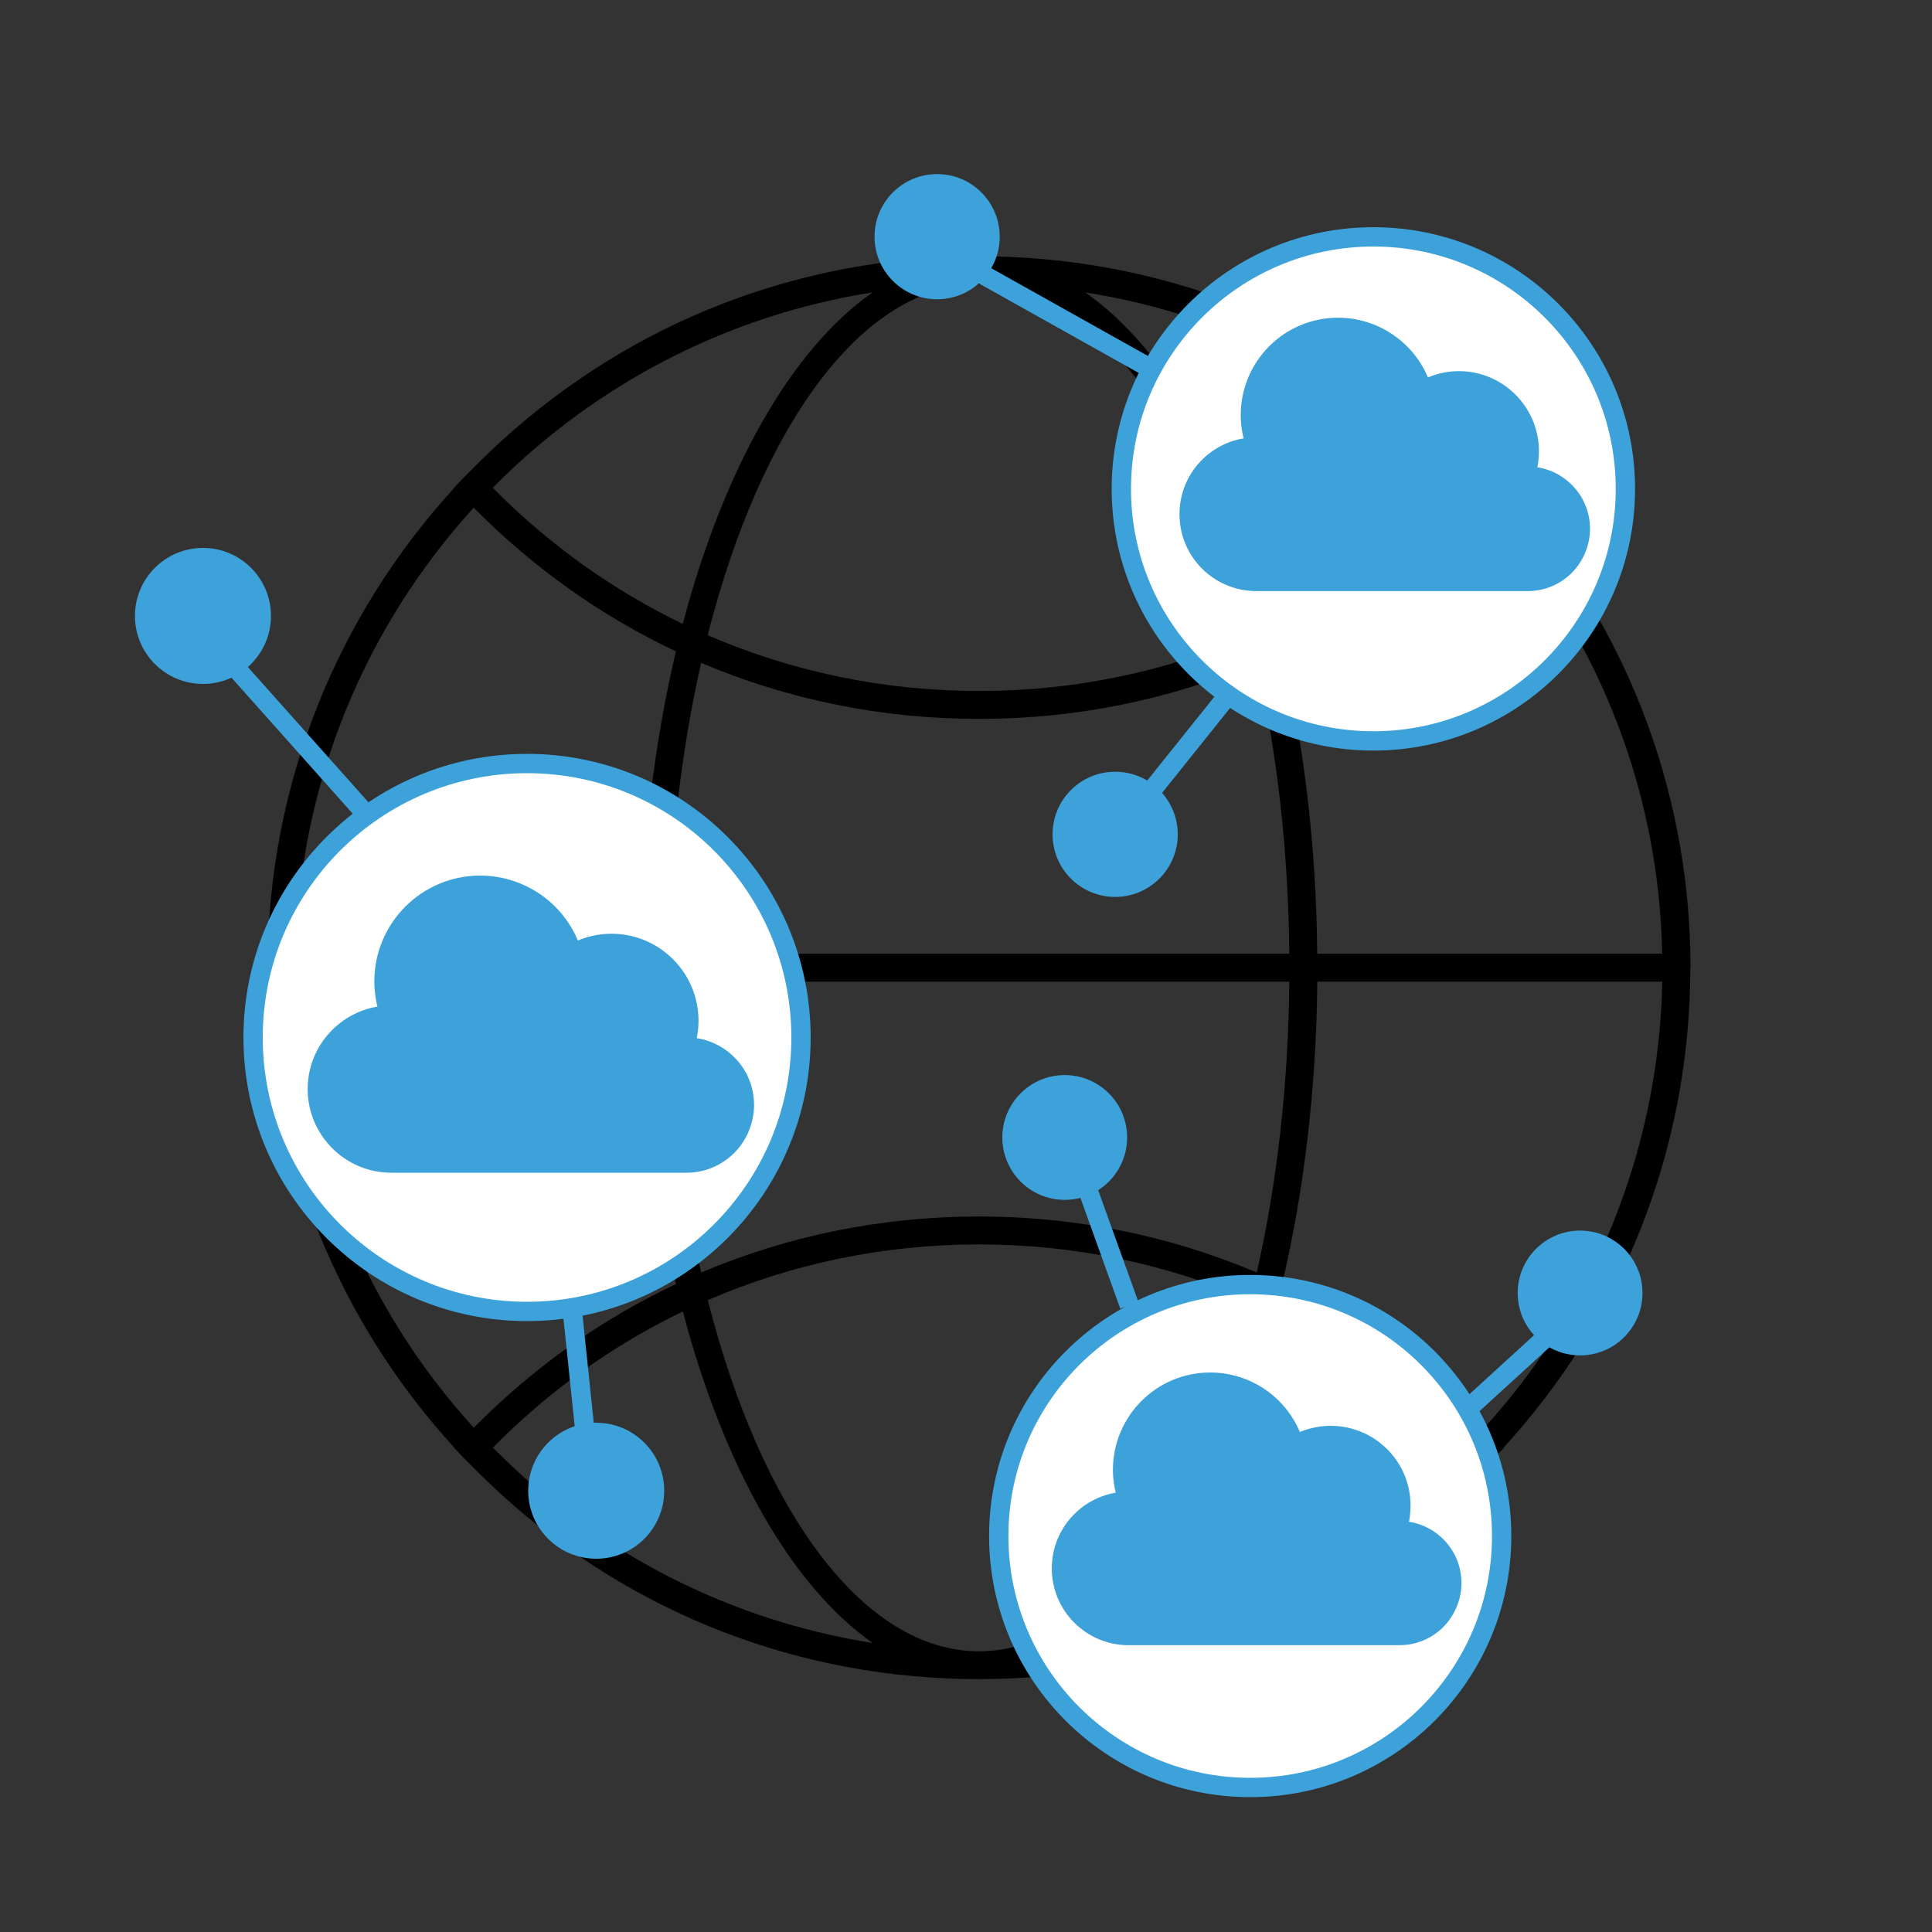 <?xml version="1.0" encoding="UTF-8"?>
<svg id="Layer_1" data-name="Layer 1" xmlns="http://www.w3.org/2000/svg" viewBox="0 0 200 200">
  <rect x="0" y="0" width="200" height="200" fill="#333333" stroke="none"/>
  <defs>
    <style>
      .cls-1 {
        fill: #fff;
      }

      .cls-1, .cls-2 {
        stroke: #3da1da;
        stroke-miterlimit: 10;
        stroke-width: 2px;
      }

      .cls-2 {
        fill: none;
      }

      .cls-3, .cls-4 {
        stroke-width: 0px;
      }

      .cls-4 {
        fill: #3da1da;
      }
    </style>
  </defs>
  <path class="cls-3" d="m175,100.18c0-19.13-7.33-36.57-19.33-49.68l.02-.02-.94-.99c-.35-.37-.71-.71-1.07-1.07-.18-.18-.36-.36-.54-.54-.72-.71-1.45-1.41-2.19-2.09-.07-.07-.14-.13-.22-.2-13.56-12.32-30.88-19.06-49.38-19.06s-35.83,6.74-49.38,19.06c-.07.07-.14.13-.22.2-.74.68-1.47,1.38-2.19,2.09-.18.18-.36.36-.54.54-.35.36-.72.7-1.07,1.07l-.94.99.02.02c-12,13.11-19.33,30.55-19.33,49.68s7.33,36.57,19.33,49.68l-.02.02.94.99c.35.37.71.71,1.06,1.06.18.19.37.37.55.55.71.71,1.44,1.4,2.17,2.07.08.08.17.15.25.23,13.55,12.31,30.87,19.04,49.36,19.04s35.81-6.73,49.36-19.04c.08-.08.17-.15.25-.23.74-.67,1.46-1.37,2.17-2.07.19-.18.37-.37.55-.55.35-.36.72-.7,1.06-1.06l.94-.99-.02-.02c12-13.11,19.33-30.55,19.33-49.68Zm-21.35-47.62c11.16,12.25,18.07,28.42,18.42,46.17h-35.71c-.1-11.22-1.4-21.83-3.65-31.3,7.69-3.63,14.76-8.63,20.93-14.87Zm-84.44,46.17c.1-10.8,1.3-21.01,3.37-30.11,8.96,3.8,18.69,5.8,28.76,5.8s19.8-2,28.76-5.8c2.07,9.1,3.27,19.31,3.37,30.11h-64.26Zm64.26,2.89c-.1,10.8-1.3,21.01-3.37,30.11-8.96-3.8-18.69-5.8-28.76-5.8s-19.8,2-28.76,5.8c-2.07-9.1-3.27-19.31-3.37-30.11h64.26Zm18.2-51.13c-5.81,5.89-12.45,10.62-19.67,14.1-4.23-16.06-11.24-28.44-19.65-34.32,15.26,2.4,28.92,9.69,39.31,20.22Zm-22.25,15.27c-8.73,3.78-18.23,5.77-28.08,5.77s-19.34-2-28.08-5.77c5.5-21.66,16.02-36.35,28.08-36.35s22.57,14.69,28.08,36.35Zm-39.09-35.49c-8.41,5.87-15.41,18.26-19.65,34.32-7.21-3.48-13.86-8.21-19.67-14.1,10.39-10.53,24.05-17.82,39.31-20.22Zm-41.29,22.29c6.18,6.24,13.24,11.24,20.93,14.87-2.24,9.46-3.54,20.08-3.65,31.3H30.61c.36-17.75,7.27-33.92,18.42-46.17Zm0,95.23c-11.16-12.25-18.07-28.42-18.42-46.17h35.71c.1,11.22,1.4,21.83,3.65,31.3-7.69,3.63-14.76,8.63-20.93,14.87Zm1.98,2.07c5.81-5.89,12.45-10.62,19.67-14.1,4.23,16.06,11.24,28.44,19.65,34.32-15.26-2.4-28.92-9.69-39.31-20.22Zm22.25-15.27c8.73-3.78,18.23-5.77,28.08-5.77s19.34,2,28.08,5.77c-5.5,21.66-16.02,36.35-28.08,36.35s-22.57-14.69-28.08-36.35Zm39.09,35.49c8.41-5.87,15.41-18.26,19.65-34.32,7.21,3.48,13.86,8.21,19.67,14.1-10.39,10.53-24.05,17.82-39.31,20.22Zm41.29-22.29c-6.18-6.24-13.24-11.24-20.93-14.87,2.24-9.46,3.54-20.08,3.65-31.3h35.71c-.36,17.75-7.27,33.92-18.42,46.17Z"/>
  <circle class="cls-1" cx="129.42" cy="159.01" r="26.03"/>
  <circle class="cls-1" cx="142.17" cy="50.61" r="26.09"/>
  <circle class="cls-1" cx="54.56" cy="107.4" r="28.36"/>
  <path class="cls-4" d="m39.07,104.2c-.08-.31-.14-.62-.19-.94-.08-.55-.13-1.1-.13-1.66,0-3.03,1.23-5.77,3.21-7.75,1.98-1.98,4.72-3.21,7.75-3.21,2.32,0,4.52.74,6.34,2.02,1.64,1.16,2.96,2.77,3.77,4.7.45-.19.91-.34,1.38-.45.69-.17,1.39-.25,2.1-.25,2.49,0,4.74,1.01,6.37,2.64,1.63,1.63,2.64,3.88,2.64,6.37,0,.42-.03.85-.09,1.27-.03.18-.06.36-.09.53,1.56.24,2.95,1,3.99,2.08,1.21,1.26,1.94,2.97,1.94,4.84s-.78,3.69-2.05,4.96c-1.27,1.27-3.02,2.05-4.96,2.05h-30.54c-2.39,0-4.56-.97-6.12-2.54-1.57-1.57-2.54-3.73-2.54-6.12,0-2.25.86-4.31,2.29-5.86,1.27-1.38,2.99-2.35,4.94-2.68Z"/>
  <path class="cls-4" d="m128.73,45.35c-.07-.28-.13-.57-.17-.86-.08-.5-.12-1.01-.12-1.52,0-2.78,1.13-5.31,2.95-7.13,1.83-1.83,4.35-2.95,7.13-2.95,2.14,0,4.16.68,5.83,1.86,1.51,1.07,2.72,2.55,3.47,4.32.41-.17.84-.31,1.27-.42.64-.15,1.28-.23,1.93-.23,2.29,0,4.36.93,5.86,2.43,1.5,1.5,2.43,3.57,2.43,5.86,0,.39-.03.78-.08,1.17-.02.16-.05.33-.09.49,1.44.22,2.71.92,3.67,1.92,1.11,1.16,1.79,2.73,1.79,4.45s-.72,3.39-1.89,4.56c-1.17,1.17-2.78,1.89-4.56,1.89h-28.09c-2.2,0-4.19-.89-5.63-2.33-1.44-1.44-2.33-3.43-2.33-5.63,0-2.07.79-3.97,2.1-5.39,1.17-1.27,2.75-2.16,4.54-2.46Z"/>
  <path class="cls-4" d="m115.5,154.53c-.07-.28-.13-.57-.17-.86-.08-.5-.12-1.01-.12-1.52,0-2.78,1.13-5.29,2.95-7.12,1.82-1.82,4.34-2.95,7.12-2.95,2.13,0,4.15.67,5.82,1.85,1.51,1.07,2.72,2.55,3.46,4.31.41-.17.84-.31,1.27-.41.63-.15,1.28-.23,1.92-.23,2.28,0,4.35.93,5.85,2.42,1.5,1.5,2.42,3.56,2.42,5.85,0,.39-.03.78-.08,1.17-.02.16-.05.33-.09.49,1.43.22,2.71.91,3.66,1.91,1.11,1.16,1.78,2.72,1.78,4.44s-.72,3.38-1.88,4.55c-1.16,1.16-2.77,1.88-4.55,1.88h-28.03c-2.2,0-4.18-.89-5.62-2.33-1.44-1.44-2.33-3.43-2.33-5.62,0-2.06.79-3.96,2.1-5.38,1.17-1.27,2.74-2.16,4.53-2.46Z"/>
  <circle class="cls-4" cx="61.72" cy="154.32" r="7.04"/>
  <circle class="cls-4" cx="110.22" cy="117.75" r="6.46"/>
  <circle class="cls-4" cx="97.01" cy="24.5" r="6.48"/>
  <circle class="cls-4" cx="115.44" cy="86.37" r="6.48"/>
  <circle class="cls-4" cx="163.57" cy="133.85" r="6.46"/>
  <circle class="cls-4" cx="21.01" cy="63.76" r="7.04"/>
  <line class="cls-2" x1="100.83" y1="27.91" x2="119.61" y2="38.43"/>
  <line class="cls-2" x1="127.22" y1="71.84" x2="118.81" y2="82.34"/>
  <line class="cls-2" x1="116.91" y1="135.13" x2="111.91" y2="121.23"/>
  <line class="cls-2" x1="151.84" y1="145.93" x2="160.46" y2="138.06"/>
  <line class="cls-2" x1="59.16" y1="134.84" x2="60.91" y2="151.59"/>
  <line class="cls-2" x1="24.47" y1="69.22" x2="37.94" y2="84.33"/>
</svg>